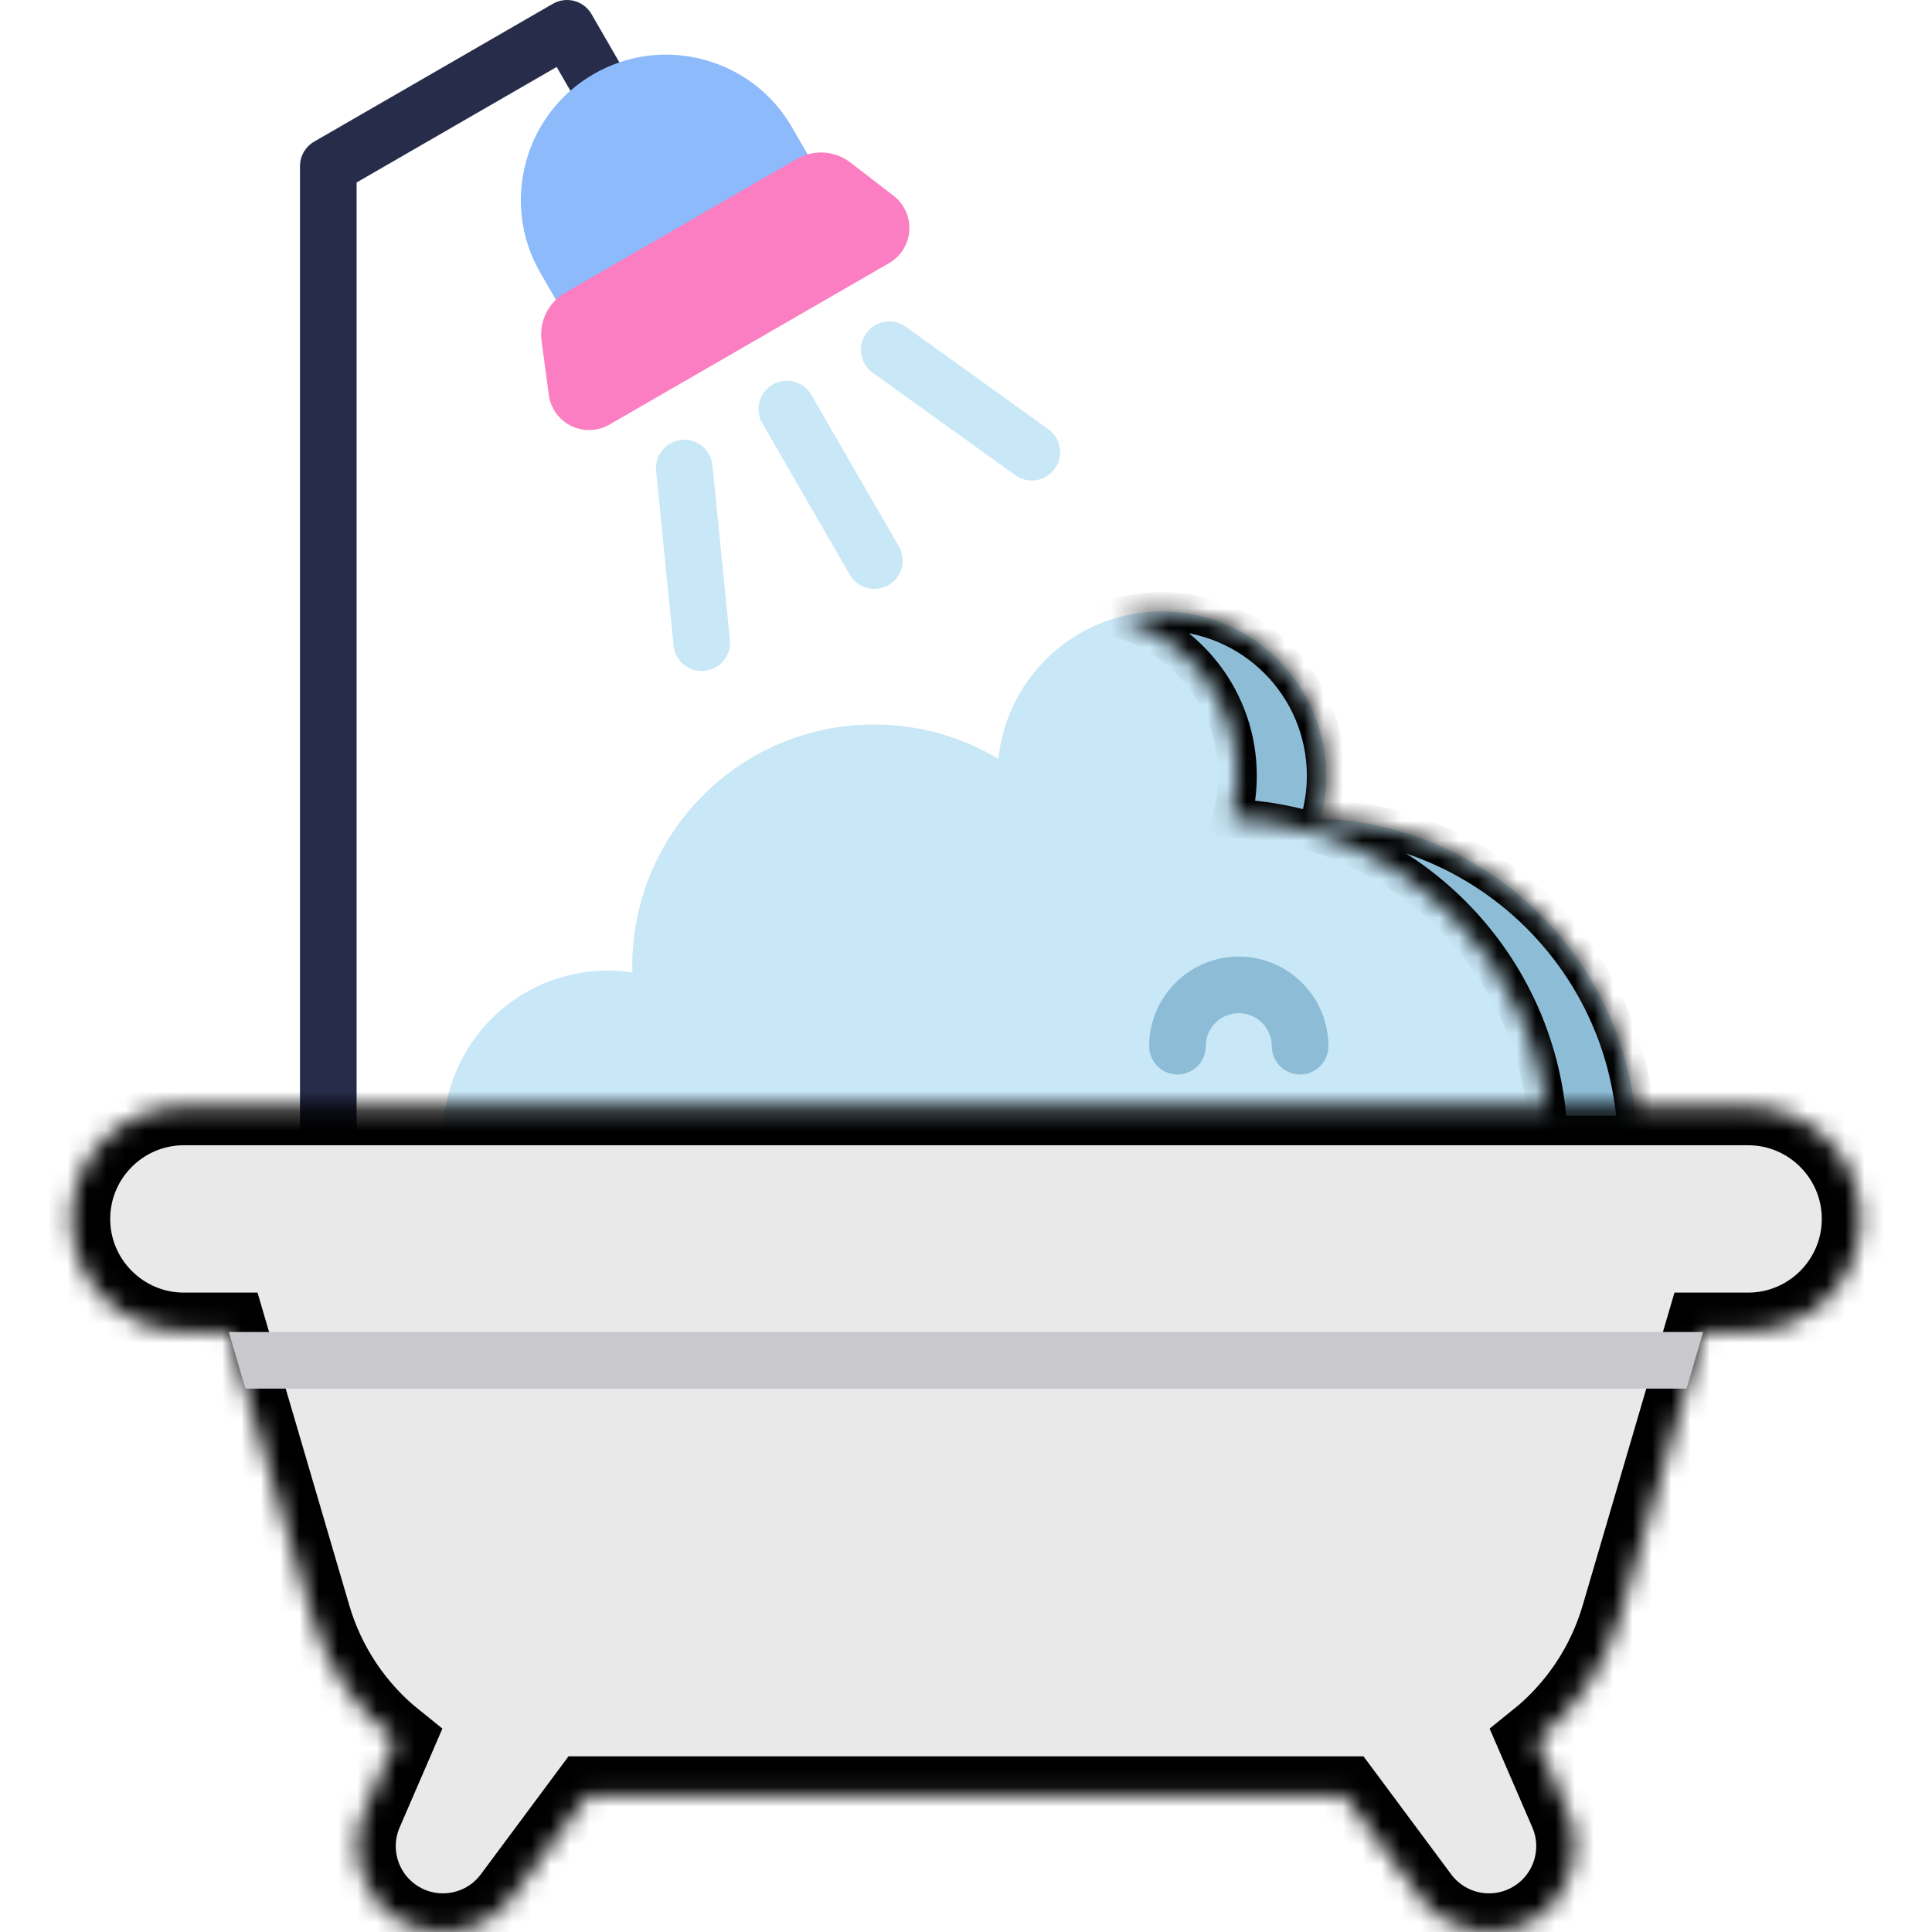 <svg xmlns="http://www.w3.org/2000/svg" width="100" height="100" viewBox="0 0 100 100" fill="none"><g clip-path="url(#clip0_5_83)"><path d="M45.256 30.481C44.999 30.481 44.746 30.414 44.523 30.285C44.3 30.157 44.115 29.971 43.986 29.748L39.454 21.898C39.263 21.562 39.212 21.164 39.314 20.79C39.415 20.417 39.66 20.099 39.995 19.905C40.33 19.712 40.728 19.659 41.102 19.758C41.476 19.857 41.796 20.1 41.991 20.433L46.524 28.284C46.652 28.506 46.72 28.759 46.72 29.016C46.72 29.273 46.653 29.525 46.524 29.748C46.396 29.971 46.211 30.156 45.988 30.284C45.766 30.413 45.514 30.481 45.256 30.481ZM53.403 24.87C53.096 24.871 52.797 24.774 52.549 24.595L45.172 19.292C44.857 19.065 44.645 18.723 44.582 18.339C44.519 17.956 44.611 17.563 44.838 17.247C45.065 16.932 45.408 16.72 45.791 16.657C46.175 16.594 46.567 16.686 46.883 16.913L54.259 22.216C54.511 22.397 54.699 22.653 54.796 22.948C54.893 23.242 54.894 23.56 54.798 23.855C54.703 24.15 54.517 24.408 54.266 24.59C54.015 24.773 53.713 24.871 53.403 24.87ZM36.32 34.733C35.957 34.732 35.607 34.597 35.338 34.353C35.069 34.11 34.9 33.775 34.864 33.413L33.96 24.374C33.922 23.988 34.038 23.601 34.284 23.301C34.53 23 34.885 22.809 35.272 22.771C35.659 22.732 36.045 22.849 36.345 23.095C36.646 23.34 36.837 23.696 36.875 24.082L37.779 33.122C37.8 33.326 37.777 33.532 37.713 33.726C37.649 33.921 37.545 34.099 37.407 34.251C37.27 34.403 37.102 34.524 36.915 34.607C36.727 34.69 36.525 34.733 36.32 34.733Z" fill="#C8E7F7"></path><path d="M16.993 60.208C16.604 60.208 16.232 60.054 15.957 59.779C15.682 59.504 15.528 59.132 15.528 58.743V8.6C15.528 8.343 15.596 8.09 15.724 7.867C15.853 7.645 16.038 7.46 16.261 7.331L28.616 0.196C28.953 0.002 29.353 -0.051 29.728 0.05C30.103 0.15 30.423 0.396 30.617 0.732L32.72 4.373C32.909 4.71 32.957 5.106 32.855 5.478C32.753 5.849 32.508 6.165 32.175 6.358C31.841 6.55 31.445 6.604 31.073 6.507C30.7 6.41 30.38 6.17 30.183 5.839L28.813 3.466L18.458 9.445V58.743C18.458 59.132 18.303 59.505 18.029 59.779C17.754 60.054 17.381 60.208 16.993 60.208Z" fill="#262C49"></path><path d="M84.721 58.744C84.371 49.858 77.236 42.716 68.351 42.359C68.544 41.64 68.642 40.899 68.642 40.154C68.642 35.458 64.834 31.65 60.138 31.65C55.736 31.65 52.114 34.996 51.678 39.283C49.797 38.152 47.595 37.5 45.239 37.5C38.328 37.5 32.726 43.103 32.726 50.014C32.726 50.122 32.731 50.229 32.734 50.337C32.309 50.273 31.881 50.24 31.451 50.24C26.755 50.24 22.948 54.048 22.948 58.744H84.721V58.744H84.721Z" fill="#C8E7F7"></path><mask id="path-4-inside-1_5_83" fill="white"><path d="M68.351 42.359C68.544 41.64 68.642 40.899 68.642 40.154C68.642 35.458 64.835 31.65 60.138 31.65C59.342 31.65 58.572 31.761 57.841 31.966C61.423 32.967 64.052 36.252 64.052 40.154C64.052 40.917 63.95 41.656 63.761 42.359C72.646 42.716 79.781 49.858 80.131 58.744H84.721C84.371 49.857 77.236 42.716 68.351 42.359Z"></path></mask><path d="M68.351 42.359C68.544 41.64 68.642 40.899 68.642 40.154C68.642 35.458 64.835 31.65 60.138 31.65C59.342 31.65 58.572 31.761 57.841 31.966C61.423 32.967 64.052 36.252 64.052 40.154C64.052 40.917 63.95 41.656 63.761 42.359C72.646 42.716 79.781 49.858 80.131 58.744H84.721C84.371 49.857 77.236 42.716 68.351 42.359Z" fill="#8CBCD6" stroke="black" stroke-width="2" mask="url(#path-4-inside-1_5_83)"></path><mask id="path-5-inside-2_5_83" fill="white"><path d="M90.483 57.278H9.517C6.312 57.278 3.704 59.886 3.704 63.092C3.704 66.297 6.312 68.905 9.517 68.905H11.832L16.166 83.673C16.908 86.196 18.406 88.431 20.457 90.077L18.85 93.793C17.955 95.864 18.753 98.276 20.707 99.404C21.381 99.794 22.146 100 22.925 99.999C24.29 99.999 25.629 99.371 26.494 98.206L30.432 92.907H69.568L73.506 98.206C74.851 100.017 77.339 100.532 79.293 99.404C81.247 98.276 82.045 95.864 81.15 93.793L79.543 90.077C81.594 88.431 83.092 86.196 83.834 83.673L88.168 68.905H90.483C93.688 68.905 96.296 66.297 96.296 63.092C96.296 59.886 93.688 57.278 90.483 57.278Z"></path></mask><path d="M90.483 57.278H9.517C6.312 57.278 3.704 59.886 3.704 63.092C3.704 66.297 6.312 68.905 9.517 68.905H11.832L16.166 83.673C16.908 86.196 18.406 88.431 20.457 90.077L18.85 93.793C17.955 95.864 18.753 98.276 20.707 99.404C21.381 99.794 22.146 100 22.925 99.999C24.29 99.999 25.629 99.371 26.494 98.206L30.432 92.907H69.568L73.506 98.206C74.851 100.017 77.339 100.532 79.293 99.404C81.247 98.276 82.045 95.864 81.15 93.793L79.543 90.077C81.594 88.431 83.092 86.196 83.834 83.673L88.168 68.905H90.483C93.688 68.905 96.296 66.297 96.296 63.092C96.296 59.886 93.688 57.278 90.483 57.278Z" fill="#E9E9EA" stroke="black" stroke-width="4" mask="url(#path-5-inside-2_5_83)"></path><path d="M88.156 68.944H11.844L12.704 71.874H87.296L88.156 68.944Z" fill="#C9C8CD"></path><path d="M67.293 55.616C66.904 55.616 66.531 55.462 66.257 55.187C65.982 54.912 65.828 54.54 65.828 54.151C65.828 53.209 65.061 52.442 64.119 52.442C63.176 52.442 62.41 53.209 62.41 54.151C62.41 54.54 62.255 54.912 61.981 55.187C61.706 55.462 61.333 55.616 60.945 55.616C60.556 55.616 60.184 55.462 59.909 55.187C59.634 54.912 59.48 54.54 59.48 54.151C59.48 51.594 61.561 49.513 64.119 49.513C66.677 49.513 68.757 51.594 68.757 54.151C68.757 54.54 68.603 54.912 68.328 55.187C68.054 55.462 67.681 55.616 67.293 55.616Z" fill="#8CBCD6"></path><path d="M42.498 9.195L40.995 6.592C39.99 4.85 38.367 3.606 36.428 3.088C34.487 2.566 32.46 2.833 30.719 3.838C27.126 5.912 25.891 10.522 27.965 14.114L29.468 16.718C29.564 16.884 29.692 17.03 29.845 17.148C29.997 17.265 30.172 17.351 30.358 17.401C30.543 17.45 30.737 17.463 30.928 17.438C31.119 17.413 31.302 17.35 31.469 17.254L41.962 11.196C42.298 11.002 42.544 10.682 42.645 10.307C42.745 9.931 42.692 9.531 42.498 9.195Z" fill="#8CBAFA"></path><path d="M46.25 10.132L44.015 8.411C43.623 8.109 43.15 7.93 42.656 7.898C42.162 7.866 41.669 7.981 41.241 8.229L29.261 15.146C28.831 15.393 28.485 15.762 28.266 16.207C28.047 16.651 27.966 17.151 28.032 17.642L28.405 20.439C28.451 20.781 28.581 21.107 28.782 21.387C28.985 21.667 29.252 21.893 29.563 22.045C29.872 22.197 30.215 22.271 30.56 22.259C30.905 22.248 31.242 22.151 31.54 21.979L46.019 13.619C46.318 13.447 46.57 13.204 46.752 12.911C46.935 12.618 47.042 12.284 47.065 11.94C47.088 11.595 47.026 11.249 46.884 10.934C46.742 10.619 46.524 10.343 46.25 10.132Z" fill="#FA7EC1"></path></g><defs><clipPath id="clip0_5_83"><rect width="100" height="100" fill="white"></rect></clipPath></defs></svg>